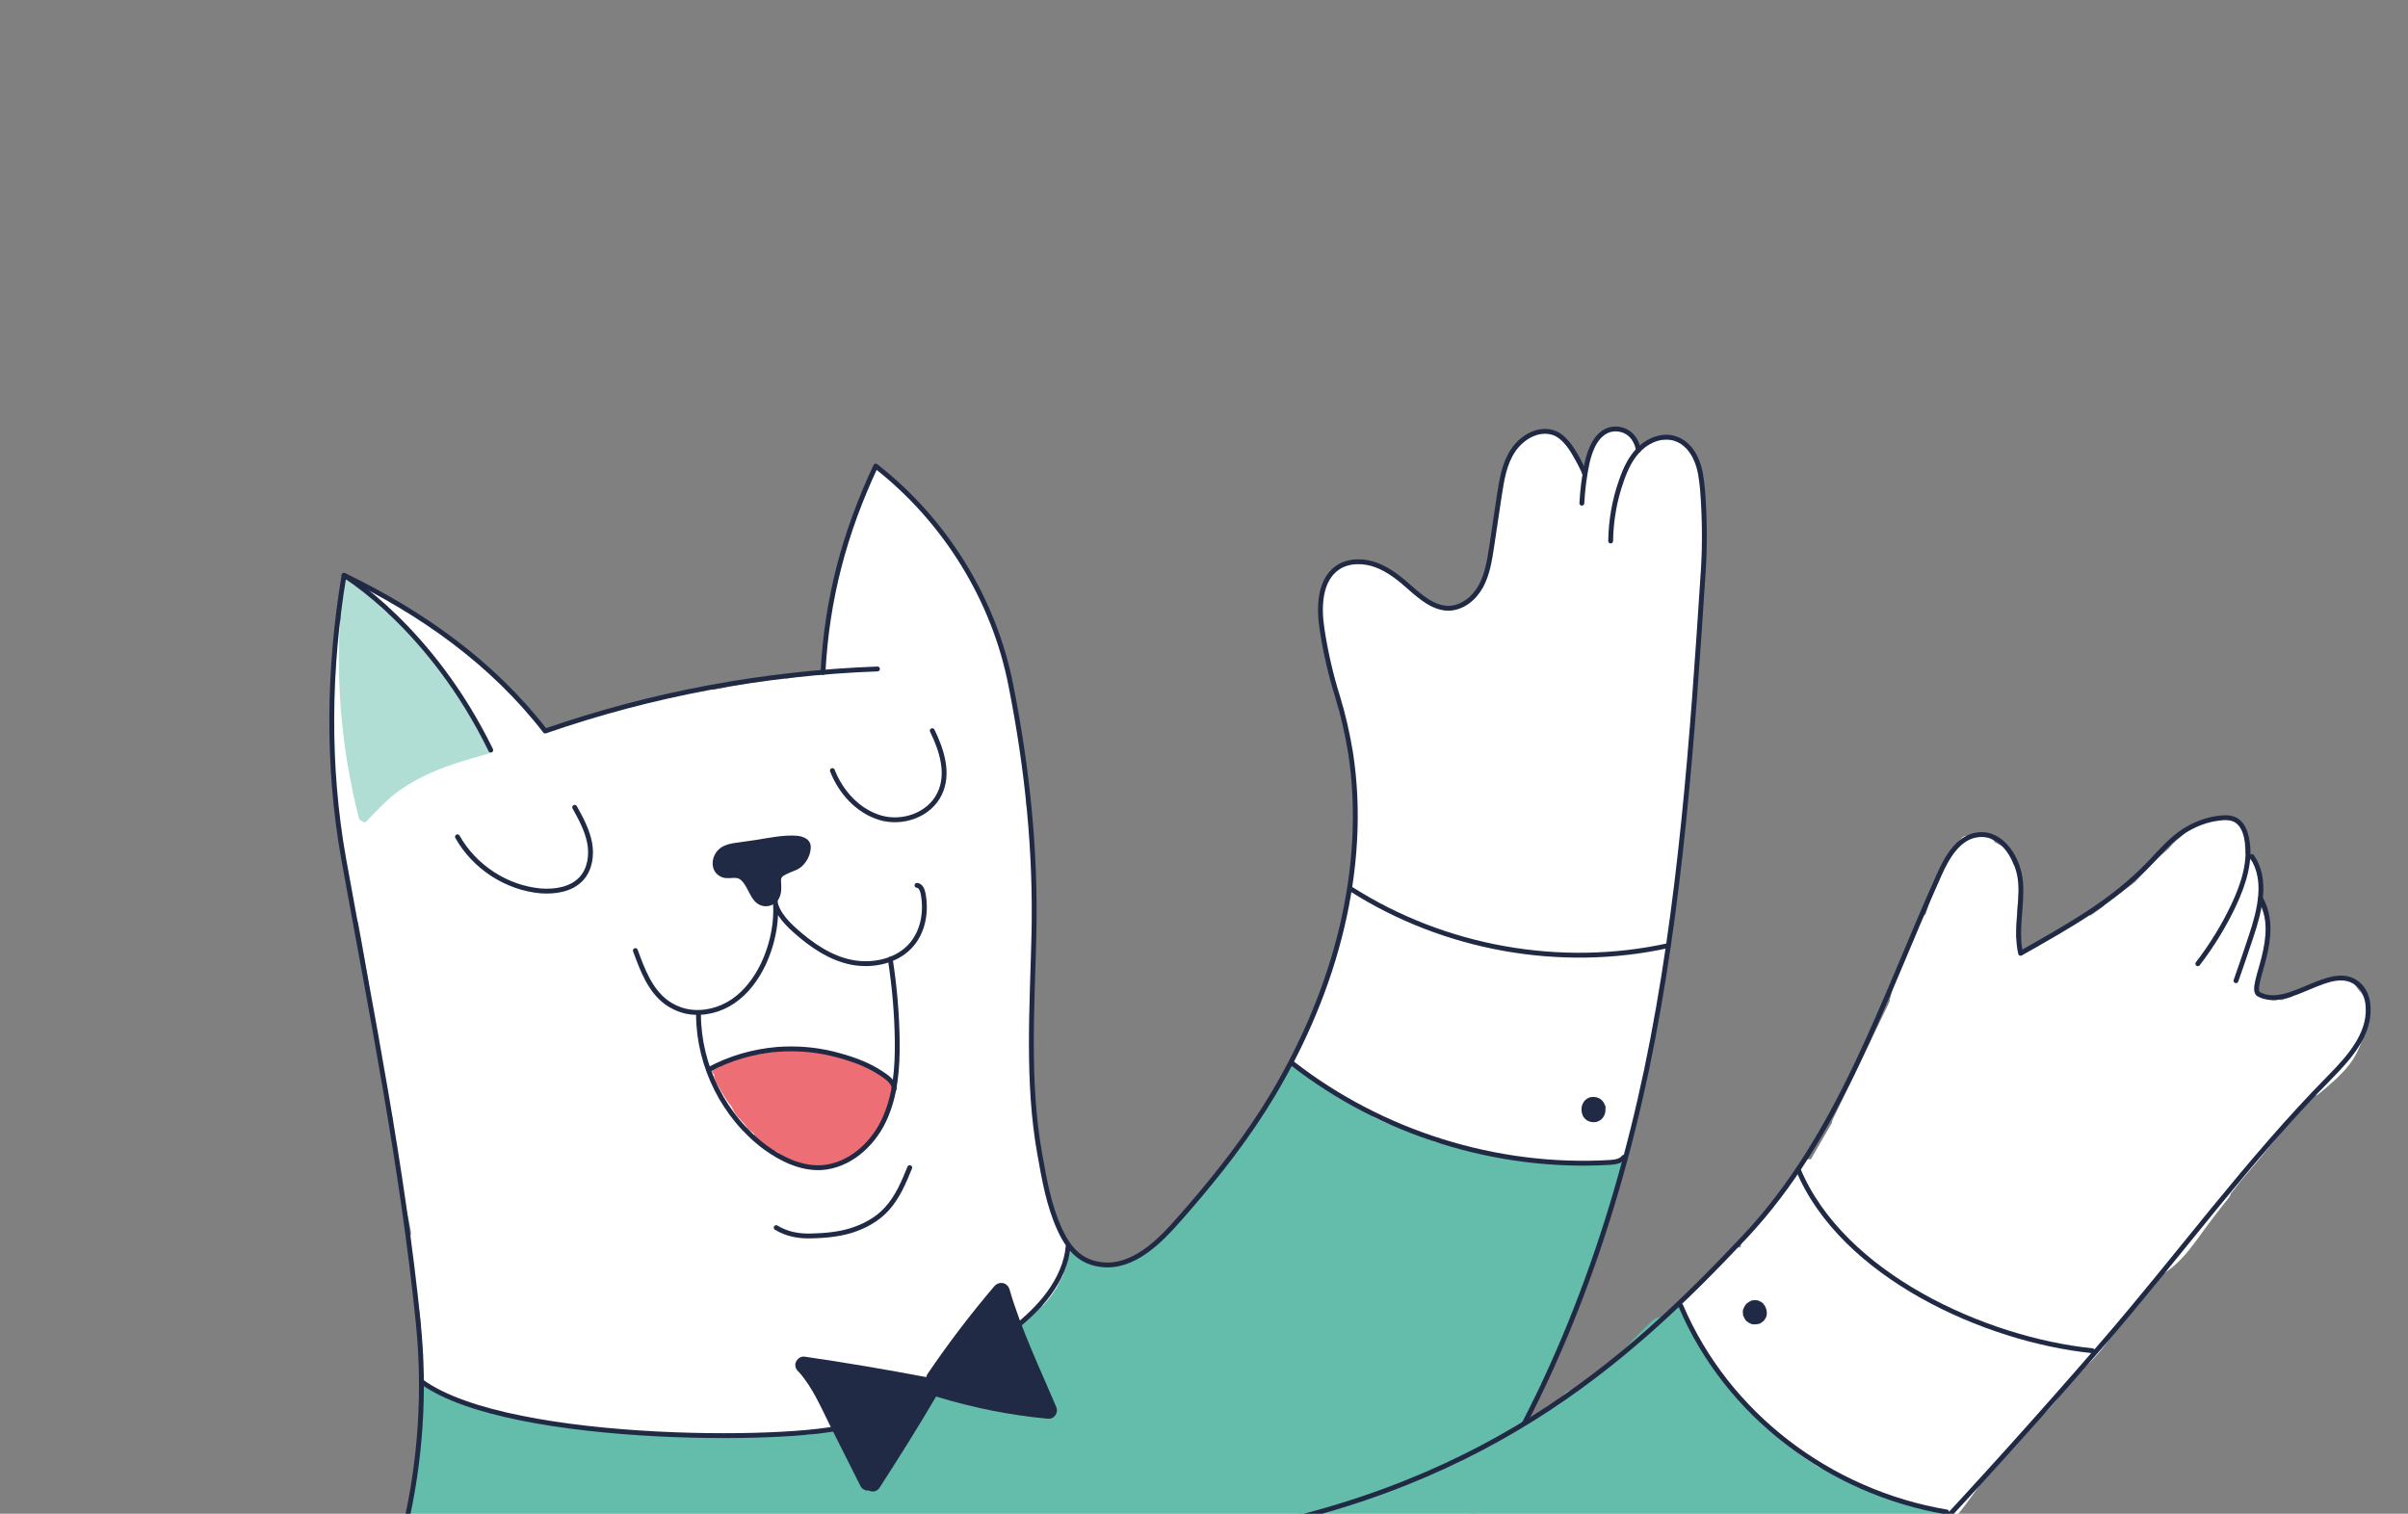 <?xml version="1.0" encoding="utf-8"?>
<!-- Generator: Adobe Illustrator 27.9.0, SVG Export Plug-In . SVG Version: 6.00 Build 0)  -->
<svg version="1.1" id="Livello_2_00000062153674045933220980000003974907845202823574_"
	 xmlns="http://www.w3.org/2000/svg" xmlns:xlink="http://www.w3.org/1999/xlink" x="0px" y="0px" viewBox="0 0 694.3 436.5"
	 style="enable-background:new 0 0 694.3 436.5;" xml:space="preserve">
<rect x="0" y="0" width="694.3" height="436.5" fill="#808080" stroke="none"/>
<style type="text/css">
	.st0{clip-path:url(#SVGID_00000075867881116683401520000006491471263694524090_);}
	.st1{fill:#FFFFFF;}
	.st2{fill:#9EA7D6;}
	.st3{opacity:0.51;fill:#64BCAA;enable-background:new    ;}
	.st4{fill:#64BCAA;}
	.st5{fill:#ED6F75;}
	.st6{fill:none;stroke:#202A44;stroke-width:1.4;stroke-linecap:round;stroke-linejoin:round;}
	.st7{fill:#202A44;}
	.st8{fill:#C6E4DE;}
	.st9{fill:#99CCC3;}
</style>
<g id="Livello_1-2">
	<g>
		<defs>
			<rect id="SVGID_1_" width="694.3" height="436.5"/>
		</defs>
		<clipPath id="SVGID_00000112599048978237408830000013115219198925881504_">
			<use xlink:href="#SVGID_1_"  style="overflow:visible;"/>
		</clipPath>
		<g style="clip-path:url(#SVGID_00000112599048978237408830000013115219198925881504_);">
			<path class="st1" d="M490.2,169.9c0.1,0.2,0.2,0.4,0.2,0.6c-0.7,15.3-1.9,30.6-3.6,45.8c0,0.1,0,0.1,0,0.2
				c-0.3,8.9-1.1,17.8-2.4,26.6c0,0.2-0.1,0.4-0.2,0.5c-0.9,10.9-2.2,21.7-3.9,32.5c0,0.3-0.2,0.5-0.4,0.6
				c-1.2,9.9-2.7,19.7-4.7,29.4c-0.1,0.3-0.2,0.5-0.5,0.6c-0.4,1.8-0.9,3.6-1.3,5.4c-0.1,0.5-0.2,1-0.2,1.4
				c-0.3,2.2-0.5,4.3-0.8,6.5c-0.1,0.5-0.4,0.8-0.8,0.9c-0.9,4.9-2.1,9.7-3.5,14.4c-0.2,0.7-0.4,1.4-0.7,2.1
				c-0.7,3.2-1.5,6.4-2.5,9.5c0,0,0,0.1-0.1,0.1c0,1.4-0.6,2.7-1.1,4c-0.6,1.5-1.2,3-1.7,4.6s-1.1,3.1-1.6,4.6
				c-0.2,0.6-0.4,1.2-0.6,1.8c-1.3,4.8-2.8,9.5-4.5,14.1c-0.1,0.3-0.4,0.5-0.7,0.6c-0.6,1.8-1.3,3.6-2.1,5.4
				c-0.1,0.2-0.2,0.4-0.2,0.7c-0.1,0.2-0.1,0.3-0.3,0.4c-0.7,1.6-1.5,3.1-2.3,4.6c-0.2,2.1-1.3,4-2.4,5.9c-0.7,1.7-1.4,3.4-2.3,5
				c-0.1,0.3-0.4,0.4-0.6,0.5c-0.5,1.1-1,2.3-1.5,3.4c0,0.1-0.1,0.2-0.2,0.3c-0.7,1.7-1.4,3.4-2.2,5c-0.3,0.5-0.5,1.3-1,1.7
				c-0.3,0.7-0.6,1.4-0.9,2.1c0,0.2,0,0.3-0.1,0.5c-0.8,1.4-1.7,2.8-2.6,4.2c0.1,0.3,0.2,0.6,0,0.9c-1.4,2.4-2.9,4.7-4.5,6.9
				c0.1,0.3,0.1,0.6,0,0.9c-1,1.6-2.1,3.1-3.1,4.7c-0.2,0.2-0.3,0.5-0.5,0.7c-0.6,1.5-1.5,2.9-2.5,4.1c-0.1,0.1-0.3,0.2-0.4,0.2
				c-0.6,1-1.3,1.9-2,2.8c-0.4,0.5-0.8,1.1-1.2,1.6c-0.3,0.4-0.6,0.8-1,1.2c-0.2,0.2-0.4,0.5-0.8,0.6c-0.3,0.1-0.6,0-1,0
				c-1.1,0-2.2,0-3.2,0c-1,0-1.2-1.1-0.7-1.6c-2.3-0.2-4.7-0.2-7-0.2c-0.3,0-0.5-0.1-0.6-0.2c-4,0.3-8,0.6-12,0.8
				c-22.7,1.4-45.4,2.3-68.1,2.6c-0.3,0-0.6-0.1-0.7-0.3c-8.1-1.7-16.4-2.2-24.7-2.1c-7.4,0-14.8,0.5-22.2,0.8
				c-7.6,0.3-15.2,0.3-22.8,0c-15.3-0.4-30.5-1.6-45.7-2.8c-0.4,0-0.7-0.2-0.8-0.5c-5.9-0.1-11.8,0-17.7,0.1
				c-6.3,0.1-12.6,0.3-18.9,0.6c-6.1,0.3-12.1,0.9-18.2,1.2c-6.2,0.3-12.3,0-18.5-0.3c-6.2-0.3-12.4,0-18.6,0.5
				c-0.5,0-0.8-0.2-0.9-0.5c-0.2,0-0.3,0-0.5-0.1c-0.5-0.2-0.7-0.9-0.4-1.4c0.2-0.3,0.4-0.7,0.6-1c0.2-0.5,0.4-1.1,0.4-1.6
				c0-0.1,0.1-0.2,0.1-0.3c0.1-0.1,0.1-0.1,0.2-0.2c0.1-0.1,0.3-0.2,0.4-0.2c0.2-0.9,0.4-1.8,0.7-2.7c0,0,0-0.1,0.1-0.2
				c0.5-6.2,1-12.3,1.6-18.5c0.1-0.5,0.4-0.8,0.8-0.9c0.1-1.2,0.2-2.3,0.3-3.5c0-0.1,0.1-0.3,0.1-0.4c0-1.8,0.1-3.6,0.1-5.4
				c-0.2-0.2-0.3-0.4-0.3-0.7v-10.6c0-0.2,0.1-0.4,0.2-0.5c-0.3-2.6-0.7-5.2-1.1-7.8c-0.1-0.4,0.1-0.8,0.4-1.1
				c-0.2-4.1-1.2-8.1-1.6-12.2c-0.3-1.6-0.4-3.1-0.6-4.7c-0.3-2.8-0.6-5.6-0.9-8.3c0-0.4,0.1-0.6,0.3-0.8c0-1-0.2-1.9-0.4-2.9
				c-0.2-1.2-0.5-2.4-0.8-3.6l-0.3-1.5c-0.2-0.9-0.4-1.8-0.6-2.7c-0.2-1.1-0.4-2.2-0.7-3.3c-0.1-0.3,0-0.5,0.1-0.7c0,0,0,0,0,0
				c-0.5-3.3-0.9-6.6-1.4-9.9c0-0.2,0-0.4,0.1-0.6c-0.6-2.2-1.1-4.4-1.7-6.5c-0.2-0.6,0.2-1,0.6-1.1c-3-11-5.1-22.2-6.2-33.5
				c-1.2-8-2.5-16-4-23.9c-0.4-0.1-0.7-0.3-0.8-0.7c-1.4-3.7-1.8-7.7-2.2-11.6c0-0.1,0-0.2,0-0.3c-0.7-5.1-1.5-10.2-2.4-15.2
				c-0.5-2.6-1.1-5.3-1.3-8c-0.2-2.6-0.1-5.2,0.1-7.8c-0.1-0.2-0.2-0.4-0.2-0.6c-0.4-3.8-0.5-7.6-0.3-11.4c0-0.1-0.1-0.1-0.1-0.2
				c-0.2-6.1,0.1-12.2,0.8-18.3c0.1-4.1,0.4-8.2,1.1-12.3c0-0.2,0.2-0.4,0.3-0.5l0.1-2.2c0-0.1,0-0.3,0-0.4c0-0.2,0.1-0.5,0.1-0.7
				c0.1-1.4,0.2-2.9,0.3-4.3c0,0,0,0,0-0.1c0-1.2,0-2.4,0-3.6c0-0.6,0.5-1,1-1c0.3,0,0.6,0.1,0.7,0.3c0.3-0.3,0.7-0.5,1.2-0.2
				c5.9,2.9,11.6,6.3,17,10.1c0.2-0.1,0.5,0,0.7,0.1c2.6,1.7,5.2,3.4,7.9,5.1c2.4,1.6,4.9,3.1,6.9,5.2c0.3,0.3,0.3,0.6,0.2,1
				c0.1,0.1,0.1,0.1,0.1,0.1c0.1,0,0.1,0,0.2,0.1c2.2,1.7,4.4,3.5,6.3,5.5c0.4,0.3,0.8,0.6,1.2,0.9c0.3-0.2,0.8-0.2,1.1,0.2
				c2,2.1,3.9,4.2,5.8,6.4c0.2,0,0.4,0.1,0.6,0.3c2.9,2.6,5.4,5.6,7.4,9c0,0.1,0,0.1,0.1,0.2c0.1,0.1,0.1,0.2,0.2,0.3
				c0.1-0.1,0.1-0.1,0.2-0.1c0.3-0.1,0.6-0.2,0.9-0.3c1.3-0.8,2.7-1.4,4.2-1.9c1.6-0.5,3.2-0.7,4.8-1.2c0.1-0.1,0.2-0.2,0.4-0.2
				c0.2-0.1,0.4-0.1,0.6-0.1c0.1-0.1,0.3-0.1,0.4-0.2c0.2-0.1,0.4-0.1,0.6-0.1c1.9-0.5,3.7-1,5.6-1.5c0,0,0,0,0,0
				c0.1,0,0.2,0,0.2-0.1c3-0.8,5.9-1.6,8.9-2.3c0.3-0.1,0.6,0,0.8,0.1c0.1-0.2,0.3-0.4,0.6-0.4c6.2-1.8,12.6-3.3,19-4.4
				c0.5-0.1,0.8,0.1,1.1,0.4c6.8-1.4,13.6-2.6,20.4-3.4c0.3,0,0.6,0.1,0.7,0.2c1.6-0.3,3.1-0.5,4.7-0.8c1.2-0.3,2.4-0.5,3.5-0.8
				c0.6-0.1,1.3-0.3,1.9-0.5c0.3-0.1,0.5-0.1,0.8-0.2c-0.1-4.7,0.4-9.4,1.4-13.9c0-0.2,0.1-0.3,0.2-0.4c0.1-3.3,0.6-6.5,1.3-9.7
				c0.1-0.4,0.3-0.6,0.6-0.7c0.5-2.3,1.1-4.6,1.7-6.9c-0.3-0.2-0.4-0.6-0.3-1c2-5.6,4.1-11.3,6.3-16.9c0.6-2,1.2-4,2-5.9
				c0.2-0.4,0.5-0.6,0.8-0.6c0.1-0.5,0.2-1,0.4-1.4c0-0.8,1-1.4,1.7-0.8c2.8,2.7,5.6,5.4,8.3,8.3c0.3-0.1,0.6-0.1,0.9,0.2
				c1.2,1.1,2.3,2.4,3.3,3.7c4.5,5.1,8.6,10.5,12.4,16.2c0.1,0.1,0.1,0.2,0.1,0.3c2.2,3.5,4.1,7.1,5.7,10.9c0.1,0.3,0,0.6-0.2,0.8
				c2,4.5,3.8,9.1,5.3,13.8c0.1,0.4,0,0.8-0.3,1c0.9,3.2,1.7,6.5,2.5,9.7c0.2,0.1,0.4,0.3,0.4,0.6c1.2,7,2.2,14,3,21
				c0.4,3.5,0.7,7,0.9,10.6c0,0,0,0.1,0,0.1c0.1,0.1,0.1,0.2,0.2,0.4c0.8,3.4,1.1,6.8,0.9,10.2c0,0.2,0,0.3-0.1,0.4
				c0.9,5.1,1.5,10.2,1.5,15.4c-0.1,4.8-0.5,9.5-1,14.2c0,0.1,0.1,0.2,0.1,0.4c0,1-0.1,2-0.1,3.1c0,0.1,0,0.1,0,0.2
				c0,0.7-0.1,1.5-0.1,2.2c-0.1,2.3-0.2,4.6-0.2,6.9c0.1,0.2,0.2,0.4,0.2,0.5c0,0.1,0,0.3,0,0.4c0,0,0,0,0,0c0,0.8,0,1.6-0.1,2.5
				c0.1,0.1,0.1,0.3,0.1,0.5c-0.1,3.9-0.1,7.7-0.2,11.6c0,0.1,0,0.1,0,0.2c0.1,3.6,0.1,7.1,0.2,10.7c0.1,0.1,0.1,0.3,0.1,0.5
				c0,0.8,0,1.7,0,2.5c1,6.6,1.9,13.3,2.5,20c0.3,0.1,0.5,0.3,0.5,0.6c0.4,2.6,0.8,5.1,1.3,7.7c0.3,1.3,0.6,2.6,0.9,3.9
				c0.1,0.6,0.3,1.1,0.5,1.7c0.1,0.3,0.2,0.7,0.3,1c0,0,0,0.1,0,0.1c0.2,0.1,0.4,0.3,0.5,0.5c0.1,0.4,0.3,0.8,0.4,1.2
				c0.2,0.1,0.4,0.3,0.5,0.6c0.5,1.4,0.9,2.8,1.4,4.1c0.5,1.1,1.1,2.2,1.8,3.2c0.2,0.1,0.3,0.2,0.4,0.4c0,0,0.1,0.1,0.1,0.1
				c0,0,0,0,0,0l0,0c0,0,0,0,0,0c0,0,0,0.1,0.1,0.1c0.1,0.2,0.3,0.3,0.4,0.5c0.3,0.3,0.6,0.6,0.9,0.9c0.2,0.1,0.3,0.3,0.5,0.4
				c0,0,0,0,0,0c0,0,0,0,0,0h0c0,0,0,0,0,0c0.1,0,0.1,0.1,0.2,0.1c0.3,0.2,0.7,0.5,1,0.7c0,0,0,0,0.1,0.1c3.4,1.1,6.9,1.5,10.4,1
				c0.4,0,0.7,0.2,0.8,0.5c0.1-0.1,0.2-0.1,0.4-0.2c1.2-0.3,2.4-0.8,3.6-1.2c1.3-0.7,2.6-1.6,3.8-2.4c0.6-0.4,1.1-0.7,1.7-1.1
				c0,0,0,0,0-0.1c-0.1-0.4-0.1-0.8,0.2-1c1-0.8,2-1.6,2.9-2.5c1.4-1.6,2.9-3.2,4.4-4.8c0-0.2,0.1-0.3,0.2-0.5
				c0.9-1,1.8-1.9,2.8-2.9c0.7-0.9,1.3-1.8,1.9-2.7c0.3-0.4,0.7-0.5,1.1-0.4c0.7-0.8,1.4-1.5,2.1-2.3c2.3-2.9,4.6-5.8,6.8-8.8
				c0,0,0,0,0,0c1.1-1.8,2.3-3.4,3.6-5c2-3,4-6.1,6-9.1c0.1-0.1,0.2-0.2,0.3-0.3c0-0.1,0-0.2,0.1-0.3c0-0.1,0-0.3,0.1-0.4l0.4-0.7
				l5-8.6c0-0.2,0-0.4,0.2-0.6c0.5-0.7,0.9-1.4,1.4-2.1c0.1-0.2,0.3-0.5,0.4-0.7c0.2-0.4,0.4-0.9,0.6-1.3c0.1-0.2,0.2-0.3,0.4-0.4
				c1.6-2.9,3.1-5.9,4.2-9c0.1-0.2,0.2-0.4,0.4-0.5c0.8-2.1,1.5-4.3,2.2-6.4c0.1-0.4,0.4-0.5,0.6-0.6c0.8-2.3,1.6-4.5,2.3-6.8
				c-0.5-0.5-0.4-1.6,0.4-1.7c-0.1,0.1,0,0.2,0,0c0,0,0,0,0.1,0c0,0-0.1,0-0.1,0c0,0,0,0,0,0c0-0.2,0.1-0.4,0.2-0.5
				c0.1-0.4,0.3-0.8,0.4-1.2c0.3-0.8,0.5-1.6,0.8-2.4c0-0.1,0.1-0.2,0.1-0.4v0c0-0.1,0.1-0.2,0.1-0.3c0.4-1.4,0.8-2.8,1.1-4.3
				c0-0.2,0.1-0.3,0.3-0.4c0.7-2.8,1.2-5.6,1.6-8.4c0-0.3,0.2-0.5,0.5-0.6c0.5-2.2,0.9-4.5,1.1-6.7c0-0.1,0-0.2,0-0.2
				c0.1-0.6,0.1-1.3,0.2-1.9c0,0,0,0,0,0c0.2-2.4,0.4-4.9,0.4-7.4c0-0.3,0.1-0.6,0.3-0.8c0.2-13.6-1.2-27.2-4.2-40.5
				c-0.1-0.1-0.2-0.2-0.3-0.4c-3-8.1-4.7-16.7-4.8-25.4c0-0.1-0.1-0.2-0.1-0.4c0-1.6,0-3.1,0.2-4.6c0-0.5,0-1.1,0.1-1.6
				c0-0.2,0.1-0.4,0.2-0.6c0-0.1,0-0.1,0-0.2c-0.1-0.4,0-0.8,0.2-1.1c0-0.2,0.1-0.4,0.1-0.6c0.1-0.4,0.3-0.6,0.5-0.6
				c0.1-0.5,0.4-1,0.7-1.5c0.6-0.9,1.4-1.8,2.4-2.3c0.5-0.3,1.1-0.5,1.7-0.7c0.9-0.4,1.9-0.6,3-0.6c0.3,0,0.5,0,0.8,0
				c0.1-0.1,0.2-0.2,0.4-0.3c0.5-0.3,1.1-0.2,1.7-0.2c0.6,0.1,1.3,0.2,1.9,0.3c0.2,0.1,0.4,0.2,0.5,0.4c0.9,0.3,1.7,0.8,2.5,1.3
				c2.8,1,5.4,2.6,7.4,4.9c0,0.1,0.1,0.1,0.1,0.2c0.5,0.5,1,0.9,1.5,1.4c2.6,1.4,5.3,2.8,7.9,4.2c0.2,0.1,0.4,0.3,0.5,0.5
				c0.8,0.1,1.6,0.2,2.4,0.3c0.1-0.1,0.3-0.2,0.5-0.2c1.2-0.2,2.4-0.4,3.6-0.8c0,0,0,0,0-0.1c1.9-1.9,3.6-3.9,5.2-6c0,0,0,0,0,0
				c0,0,0,0,0,0c0.4-0.5,0.7-1,1.1-1.5c0.7-2,1.2-4,1.7-6c-0.1-0.2-0.2-0.4-0.2-0.6c0-3.8,1.6-7.4,1.8-11.2c0-0.2,0-0.3,0.1-0.4
				c0.1-0.9,0.2-1.8,0.2-2.7c0-0.1,0-0.3,0.1-0.4c0.2-5.7,1.9-11.4,4.8-16.3c0-0.1,0.1-0.1,0.1-0.1c0.4-0.9,1.1-1.6,1.9-2.1
				c1.4-1.4,3.3-2,5.1-2.5c0.2-0.1,0.4,0,0.6,0c1.2-0.3,2.4-0.3,3.6,0c0.5,0.1,0.8,0.7,0.7,1.1c0.3,0.1,0.5,0.2,0.8,0.3
				c0.1,0,0.2,0.1,0.2,0.1c0.3,0,0.6,0.1,0.8,0.5c0.2,0.3,0.4,0.7,0.6,1c0,0,0.1,0.1,0.1,0.1c0,0,0.1,0.1,0.1,0.1c0,0,0,0.1,0.1,0.1
				c0.9,0.9,1.6,1.9,2,3.1c0,0.1,0,0.2,0,0.2c0.8,1.4,1.7,2.8,2.5,4.2c0.2,0.3,0.2,0.6,0.1,0.9c0,0.1,0,0.1,0,0.1
				c0.1,0.2,0.2,0.4,0.3,0.6c1.4-1,1.5-3.4,1.9-4.9c0.4-1.6,1.1-3.1,2-4.5c0.5-0.8,1.1-1.5,1.9-2c0.5-0.5,1.1-0.9,1.8-1.2
				c0.1-0.3,0.3-0.5,0.6-0.6c0.1,0,0.2,0,0.3,0h0h0.1c1.9-0.2,3.6,0.4,5,1.7c0.1,0.1,0.2,0.3,0.3,0.5c0,0,0.1,0,0.1,0.1
				c1,0.9,1.7,2.1,2,3.4c0,0,0,0.1,0,0.1c0.6-0.5,1.1-1.1,1.8-1.6c1.4-1,3.2-1.5,4.9-1.5c0.2,0,0.4,0.1,0.5,0.2
				c1.2-0.2,2.4-0.1,3.6,0.2c0.3,0.1,0.5,0.2,0.6,0.4c0.2,0.1,0.5,0.2,0.7,0.4c0,0,0-0.1,0.1-0.1c0.4-0.4,1.1-0.4,1.4,0
				c2.3,2.8,3.8,6.2,4.4,9.8c0,0,0,0.1,0,0.1C492.4,148.3,491.6,159.2,490.2,169.9L490.2,169.9z"/>
			<path class="st2" d="M383.7,279.2C383.7,279.2,383.7,279.2,383.7,279.2L383.7,279.2C383.7,279.2,383.7,279.2,383.7,279.2z"/>
			<path class="st3" d="M140.9,217.3c-6.4,1.8-12.9,3.6-18.9,6.6c-3,1.5-5.9,3.2-8.5,5.3c-2.8,2.3-5.3,5-7.8,7.6
				c-0.5,0.5-1.1,0.3-1.4-0.1c-0.3-0.1-0.7-0.3-0.8-0.7c-1.3-5-2.3-10.1-3.2-15.1c-3-17.7-3.4-35.8-1.2-53.6c0.2-1.3,2.2-1.3,2,0
				c0,0.1,0,0.1,0,0.2c0.4,0.4,0.8,0.9,1.2,1.3c0.3-0.1,0.6,0,0.8,0.3c0.3,0.4,0.7,0.8,1.1,1.1c0.3-0.1,0.6,0,0.9,0.2
				c1,0.9,1.9,1.9,2.9,2.9c1.2,1.1,2.4,2.3,3.6,3.5c0.3-0.1,0.6,0,0.8,0.3c0.2,0.3,0.5,0.6,0.7,0.8c0.3-0.2,0.7-0.2,1.1,0.2
				c3.7,4.4,7.3,8.8,11,13.1c0.2,0.2,0.2,0.4,0.2,0.6c0.3,0,0.6,0.1,0.9,0.4c0.8,1,1.5,2,2.2,3.1c0.6,0.9,1.2,1.7,1.9,2.6
				c0.1,0.2,0.2,0.4,0.1,0.6c0.3,0.5,0.6,1,0.9,1.5c1.2,1.6,2.2,3.3,3.2,5c0.2,0,0.5,0.2,0.6,0.5c0.5,1,1,2,1.5,3
				c0.2,0.1,0.3,0.2,0.4,0.4l0.6,1.3c0.1,0.1,0.2,0.1,0.3,0.3c1,1.4,1.7,3,2.3,4.6c0,0.1,0,0.1,0,0.2
				C141.6,215.1,142.1,217,140.9,217.3L140.9,217.3z"/>
			<path class="st4" d="M468,335.3c-0.2,0.7-0.4,1.4-0.7,2.1c-0.7,3.2-1.5,6.4-2.5,9.5c0,0,0,0.1-0.1,0.1c0,1.4-0.6,2.7-1.1,4
				c-0.6,1.5-1.2,3-1.7,4.6s-1.1,3.1-1.6,4.6c-0.2,0.6-0.4,1.2-0.6,1.8c-1.3,4.8-2.8,9.5-4.5,14.1c-0.1,0.3-0.4,0.5-0.7,0.6
				c-0.6,1.8-1.3,3.6-2.1,5.4c-0.1,0.2-0.2,0.4-0.2,0.7c-0.1,0.2-0.1,0.3-0.3,0.4c-0.7,1.6-1.5,3.1-2.3,4.6c-0.2,2.1-1.3,4-2.4,5.9
				c-0.7,1.7-1.4,3.4-2.3,5c-0.1,0.3-0.4,0.4-0.6,0.5c-0.5,1.1-1,2.3-1.5,3.4c0,0.1-0.1,0.2-0.2,0.3c-0.7,1.7-1.4,3.4-2.2,5
				c-0.3,0.5-0.5,1.3-1,1.7c-0.3,0.7-0.6,1.4-0.9,2.1c0,0.2,0,0.3-0.1,0.5c-0.8,1.4-1.7,2.8-2.6,4.2c0.1,0.3,0.2,0.6,0,0.9
				c-1.4,2.4-2.9,4.7-4.5,6.9c0.1,0.3,0.1,0.6,0,0.9c-1,1.6-2.1,3.1-3.1,4.7c-0.2,0.2-0.3,0.5-0.5,0.7c-0.6,1.5-1.5,2.9-2.5,4.1
				c-0.1,0.1-0.3,0.2-0.4,0.2c-0.6,1-1.3,1.9-2,2.8c-0.4,0.5-0.8,1.1-1.2,1.6c-0.3,0.4-0.6,0.8-1,1.2c-0.2,0.2-0.4,0.5-0.8,0.6
				c-0.3,0.1-0.6,0-1,0c-1.1,0-2.2,0-3.2,0c-1,0-1.2-1.1-0.7-1.6c-2.3-0.2-4.7-0.2-7-0.2c-0.3,0-0.5-0.1-0.6-0.2
				c-4,0.3-8,0.6-12,0.8c-22.7,1.4-45.4,2.3-68.1,2.6c-0.3,0-0.6-0.1-0.7-0.3c-8.1-1.7-16.4-2.2-24.7-2.1c-7.4,0-14.8,0.5-22.2,0.8
				c-7.6,0.3-15.2,0.3-22.8,0c-15.3-0.4-30.5-1.6-45.7-2.8c-0.4,0-0.7-0.2-0.8-0.5c-5.9-0.1-11.8,0-17.7,0.1
				c-6.3,0.1-12.6,0.3-18.9,0.6c-6.1,0.3-12.1,0.9-18.2,1.2c-6.2,0.3-12.3,0-18.5-0.3c-6.2-0.3-12.4,0-18.6,0.5
				c-0.5,0-0.8-0.2-0.9-0.5c-0.2,0-0.3,0-0.5-0.1c-0.5-0.2-0.7-0.9-0.4-1.4c0.2-0.3,0.4-0.7,0.6-1c0.2-0.5,0.4-1.1,0.4-1.6
				c0-0.1,0.1-0.2,0.1-0.3c0.1-0.1,0.1-0.1,0.2-0.2c0.1-0.1,0.3-0.2,0.4-0.2c0.2-0.9,0.4-1.8,0.7-2.7c0,0,0-0.1,0.1-0.2
				c0.5-6.2,1-12.3,1.6-18.5c0.1-0.5,0.4-0.8,0.8-0.9c0.1-1.2,0.2-2.3,0.3-3.5c0-0.1,0.1-0.3,0.1-0.4c0-1.8,0.1-3.6,0.1-5.4
				c-0.2-0.2-0.3-0.4-0.3-0.7V399c0.2,0.1,0.5,0.2,0.7,0.3c0.4,0,0.7,0.1,1,0.3c0.1,0,0.1,0.1,0.2,0.2c0,0,0.1,0,0.1,0
				c0.2,0.1,0.4,0.2,0.6,0.5c0.1,0.1,0.1,0.2,0.1,0.3c1.3,0.6,2.7,1,4.1,1.4c0.4,0.1,0.6,0.4,0.7,0.7c2.5,0.9,5.1,1.9,7.6,2.7
				c0.4,0.1,0.6,0.4,0.6,0.7c4.5,1.4,9.1,2.4,13.7,3.1c0.2-0.2,0.5-0.3,0.8-0.2c8.7,1.5,17.5,2.6,26.3,3.5c0.4,0,0.6,0.2,0.8,0.5
				c11.8,0.4,23.6,0.9,35.4,1.3c6.2-0.5,12.4-0.7,18.7-0.6c2.4-0.5,4.9-0.9,7.3-1.4c0.9-0.2,1.5,0.8,1.1,1.4
				c0.1,0.1,0.1,0.2,0.2,0.3c11-4.4,21.5-9.9,31.4-16.4c3.7-2.9,7.5-5.5,11.4-8c0.2-0.1,0.5-0.2,0.7-0.1c-0.1-0.4-0.1-0.9,0.4-1.2
				c5.1-3.3,9.6-7.3,13.7-11.8c0.4-0.5,1-0.3,1.4,0c0.9-1,1.7-1.9,2.5-3c0.5-0.8,1-1.5,1.5-2.2c0.5-1,1-2,1.5-3
				c0-0.1,0.1-0.2,0.2-0.3c0.3-0.9,0.6-1.8,1-2.7c0.4-1.6,0.9-3.2,1.3-4.9c0,0,0,0,0,0l0,0c0,0,0,0,0,0c0,0,0,0.1,0.1,0.1
				c0.1,0.2,0.3,0.3,0.4,0.5c0.3,0.3,0.6,0.6,0.9,0.9c0.2,0.1,0.3,0.3,0.5,0.4c0,0,0,0,0,0c0,0,0,0,0,0h0c0,0,0,0,0,0
				c0.1,0,0.1,0.1,0.2,0.1c0.3,0.2,0.7,0.5,1,0.7c0,0,0,0,0.1,0.1c3.4,1.1,6.9,1.5,10.4,1c0.4,0,0.7,0.2,0.8,0.5
				c0.1-0.1,0.2-0.1,0.4-0.2c1.2-0.3,2.4-0.8,3.6-1.2c1.3-0.7,2.6-1.6,3.8-2.4c0.6-0.4,1.1-0.7,1.7-1.1c0,0,0,0,0-0.1
				c-0.1-0.4-0.1-0.8,0.2-1c1-0.8,2-1.6,2.9-2.5c1.4-1.6,2.9-3.2,4.4-4.8c0-0.2,0.1-0.3,0.2-0.5c0.9-1,1.8-1.9,2.8-2.9
				c0.7-0.9,1.3-1.8,1.9-2.7c0.3-0.4,0.7-0.5,1.1-0.4c0.7-0.8,1.4-1.5,2.1-2.3c2.3-2.9,4.6-5.8,6.8-8.8c0,0,0,0,0,0
				c1.1-1.8,2.3-3.4,3.6-5c2-3,4-6.1,6-9.1c0.1-0.1,0.2-0.2,0.3-0.3c0-0.1,0-0.2,0.1-0.3c0-0.1,0-0.3,0.1-0.4l0.4-0.7l5-8.6
				c0-0.2,0-0.4,0.2-0.6c0.5-0.7,0.9-1.4,1.4-2.1c0,0,0.1,0,0.1,0.1l2.5,1.9c1.3,1,2.7,1.9,3.9,3c0,0,0.1,0,0.1,0
				c0.5-0.1,1,0.1,1.2,0.6c0.1,0,0.1,0,0.2,0.1c0.5,0.3,1.1,0.7,1.6,1c0.2,0,0.3,0,0.5,0.2c0.7,0.5,1.5,1,2.2,1.5
				c3.7,2.3,7.5,4.5,11.2,6.6c0.2,0.1,0.3,0.3,0.4,0.4c1.6,0.8,3.2,1.5,4.8,2.1c0.3-0.2,0.6-0.2,1,0c0.7,0.4,1.5,0.7,2.2,1.1
				c0.3,0.1,0.7,0.2,1,0.3c0.3,0.1,0.5,0.2,0.6,0.4c2.7,1.1,5.3,2.2,8,3.2c4,1,8.1,2.1,12.2,3.2c3.6,0.7,7.2,1.4,10.9,2.1
				c0.1,0,0.3-0.1,0.4,0c3.2,0.4,6.4,0.7,9.6,1c0.6,0,1.2,0,1.8,0c0.2,0,0.4,0.1,0.5,0.1c1.2,0.1,2.4,0.2,3.6,0.2
				c0.1-0.3,0.4-0.5,0.9-0.5c4.7,0.2,9.3,0.1,14-0.1C467.7,335,467.9,335.1,468,335.3L468,335.3z"/>
			<path class="st5" d="M257.6,313.6c0-0.1,0-0.1-0.1-0.2c0-0.1,0-0.2,0-0.3c0-0.4-0.3-0.8-0.7-0.9c-0.4-0.5-0.8-1-1.3-1.4
				c-0.1-0.1-0.2-0.2-0.3-0.3c-2.3-1.6-4.9-2.8-7.5-3.6c-1.2-0.6-2.5-1.1-3.8-1.5c-0.1-0.3-0.3-0.5-0.6-0.6
				c-2.8-0.9-5.7-1.5-8.6-1.8c-0.3,0-0.5,0.1-0.7,0.3c-0.5,0-1.1,0-1.6-0.1c-1.2-0.4-2.5-0.4-3.8-0.4c-1.5,0.1-3,0.1-4.5,0.2
				c-0.3,0-0.5,0.1-0.7,0.3c-1.4,0.1-2.8,0.3-4.1,0.6c-2.1,0.2-4.2,0.6-6.2,1.3c-1.4,0.4-2.8,1-4.1,1.6c-0.7,0.3-1.4,0.7-2.1,1.1
				c-0.1,0.1-0.2,0.1-0.3,0.2c-0.1,0-0.2-0.1-0.2-0.1h0c0,0-0.1,0-0.1,0c0,0-0.1,0-0.1,0h0c0,0-0.1,0-0.1,0s-0.1,0-0.1,0h0
				c0,0-0.1,0-0.1,0c0,0-0.1,0-0.1,0c0,0,0,0,0,0h0c0,0-0.2,0.1-0.2,0.2c0,0,0,0,0,0c0,0-0.1,0.2-0.2,0.2l0,0c0,0,0,0,0,0
				s-0.1,0.2-0.1,0.2s0,0,0,0c0,0,0,0.2,0,0.3l0,0v0c0,0.1,0,0.2,0,0.3c0,0,0,0,0,0c0,0,0.1,0.1,0.1,0.1s0,0.1,0.1,0.1h0
				c0,0,0.1,0.2,0.2,0.2l0,0c0,0,0,0,0,0c0,0,0.2,0.1,0.2,0.2h0c0,0,0,0,0,0c0,0,0,0,0,0c-0.1,1,0.4,1.9,0.8,2.7
				c0.5,0.8,0.9,1.7,1.4,2.5c0.9,1.5,1.8,2.9,2.9,4.2c0,0.1,0,0.2,0.1,0.3c0.4,0.9,1,1.8,1.6,2.5c0.6,0.7,1.3,1.4,1.9,2.1
				c0.3,0.4,0.6,0.8,0.9,1.2c0.3,0.4,0.7,0.7,1.1,1c0.3,0.2,0.6,0.5,0.9,0.7c-0.1,0.4-0.1,0.8,0.2,1c1.7,1.4,3.5,2.7,5.3,3.9
				c0.2,0.1,0.5,0.2,0.8,0.1c0.1,0.1,0.3,0.2,0.4,0.3c0.1,0,0.2,0.1,0.3,0.1c-0.1,0.5,0.2,0.9,0.7,1.1c1.5,0.6,3,1.1,4.5,1.5
				c0.1,0.3,0.3,0.6,0.7,0.7c2.4,0.9,5.1,1.1,7.6,0.7c0.1,0,0.1,0,0.2,0c1.9-0.2,3.7-0.5,5.5-1c0.3-0.1,0.6-0.4,0.7-0.7
				c1.2-0.5,2.3-1.2,3.3-2c0.2-0.1,0.2-0.4,0.3-0.6c1.5-1.2,2.8-2.6,4-4.1c1.7-1.6,3-3.8,3.6-6v0c0,0,0.1-0.1,0.1-0.1
				c0.6-1.1,1-2.2,1.3-3.4c0.3-0.8,0.5-1.6,0.7-2.4c0.1-0.2,0-0.4,0-0.6c0.1-0.3,0.1-0.5,0.2-0.8
				C257.6,314.2,257.7,313.9,257.6,313.6L257.6,313.6z M252.3,322.9C252.3,322.9,252.3,322.9,252.3,322.9L252.3,322.9
				C252.3,322.9,252.3,322.9,252.3,322.9L252.3,322.9z"/>
			<path class="st6" d="M237.3,193.9c1.1-21.2,6.2-40.3,15.2-59.5c20,15.6,34.2,38.5,39,63.4c4.7,23.8,7.2,47.6,6.6,72.2
				c-0.5,20.8-2,42.2,1.7,62.8c1.3,7.3,2.6,14.8,5.7,21.6c1.4,3.1,3.3,6.2,6.1,8.1c2.6,1.8,6,2.5,9.2,2.2c9-1,16-9.5,21.6-15.9
				c9.1-10.5,17.6-21.4,24.7-33.3c8.9-15,15.8-31.2,19.8-48.1c3.9-16.4,5.1-33.6,2.5-50.4c-0.9-5.4-2.1-10.8-3.7-16
				c-2-6.4-3.5-12.9-4.5-19.5c-1-6.4-0.8-14.3,4.6-17.9c3.2-2.1,7.6-2,11.2-0.6c3.6,1.4,6.7,3.9,9.6,6.5c3.2,2.8,6.8,5.9,11.1,5.9
				c4-0.1,7.4-2.9,9.3-6.4s2.5-7.5,3.1-11.4c0.7-4.9,1.5-9.8,2.2-14.7c0.7-4.5,1.4-9.1,3.9-12.9s7.1-6.6,11.5-5.3
				c4.3,1.2,7.4,7.9,9.3,11.9"/>
			<path class="st6" d="M253,192.9c-32.6,1.2-65,7.2-95.8,17.9c-15.2-19.7-35.6-34.1-58-44.9c-4.5,26.9-4.9,55-0.1,81.8
				c8,44.3,17,89,21.5,133.8c2,19.7,0.7,39.6-3.8,58.9"/>
			<path class="st7" d="M232.2,241.7c-0.7-0.4-1.5-0.6-2.4-0.7c-3.9-0.3-8,0.6-11.8,1.2c-1.9,0.3-3.7,0.5-5.6,0.8
				c-1.6,0.2-3.1,0.5-4.5,1.4c-3.1,2.1-3.5,7.2,0.4,8.6c1.4,0.5,2.9,0,4.1,0.2c0.9,0.1,1.6,0.8,2.2,1.7c1.7,2.4,2.3,5.9,5.7,6.4
				c1.8,0.2,3.5-0.7,4.3-2.2c0.8-1.6,0.7-3.1,0.6-4.8c-0.1-1.3,0.3-1.6,1.5-2.2c1.3-0.7,2.7-1,3.9-1.8c1.6-1.1,2.9-3.3,3.1-5.2
				C234,243.3,233.3,242.3,232.2,241.7L232.2,241.7z"/>
			<path class="st6" d="M165.7,232.8c1.8,3.2,3.6,6.6,4.3,10.2c0.7,3.6,0.1,7.7-2.4,10.4c-2.9,3.1-7.5,3.8-11.7,3.5
				c-9.9-0.9-19.1-6.9-24-15.6"/>
			<path class="st6" d="M268.8,210.7c2.8,5.7,4.9,12.5,2.1,18.2c-2.9,6.1-10.7,8.8-17.1,6.9s-11.4-7.4-13.8-13.6"/>
			<path class="st6" d="M264.4,255.3c1.1,0.1,1.6,1.4,1.8,2.6c0.9,5,0,10.4-3.2,14.3c-4,4.9-11.2,6.5-17.4,5.3s-11.7-5-16.5-9.3
				c-3-2.7-6-6.1-5.8-10.2c1.1,6.6-0.4,14.1-3.3,20.2c-2,4.1-4.8,7.9-8.6,10.5s-8.6,3.8-13.1,3c-2.2-0.4-4.4-1.4-6.2-2.7
				c-4.7-3.5-6.9-9.4-8.9-14.9"/>
			<path class="st6" d="M256.7,276.6c1.2,7.8,1.9,15.6,2,23.5c0.1,7.9-0.5,16-3.9,23.1c-3.4,7.1-10.1,13-18,13.5
				c-5.8,0.3-11.4-2.4-16.1-5.8c-11.9-8.8-19.2-23.4-19.3-38.2"/>
			<path class="st6" d="M262.3,336.7c-1.7,4.2-3.5,8.5-6.6,11.9c-2.8,3.1-6.6,5.1-10.5,6.3c-3.7,1.1-7.5,1.4-11.3,1.5
				c-3.6,0.1-7-0.5-10.1-2.4"/>
			<path class="st6" d="M257.8,314c0.1-1.9-2.2-3.5-3.6-4.4c-4.1-2.8-9.2-4.5-14-5.7c-5.3-1.3-10.7-1.7-16.1-1.3
				c-6.9,0.6-13.6,2.5-19.7,5.8"/>
			<path class="st6" d="M464.4,156c0.1-5.9,1.1-11.8,3.1-17.4c1.2-3.5,2.8-6.9,5.5-9.4c2.7-2.5,6.6-3.9,10.1-2.7
				c2.8,0.9,4.9,3.4,6,6.1c1.2,2.7,1.5,5.7,1.8,8.7c0.6,7.8,0.7,15.6,0.2,23.4c-3.1,47.9-6.5,96.6-16.3,143.6
				c-9.9,47-26.6,93.1-53.5,132.9"/>
			<path class="st6" d="M456.1,145.1c0.2-3.9,0.7-7.8,1.5-11.6c0.9-4,2.7-8.5,6.6-9.6c2.2-0.6,4.8,0.1,6.3,1.8
				c1.6,1.7,1.9,4.1,1.9,4.1"/>
			<path class="st6" d="M99.2,165.9c0,0,25,14.9,42.3,50.4"/>
			<path class="st7" d="M302.1,409.1c-10.9-1-21.7-3.2-32.2-6.4c-5.2,8.9-10.7,17.6-16.3,26.3c-0.8,1.2-2.1,1.3-3.1,0.8
				c-0.9,0.1-1.9-0.3-2.4-1.3c-2.9-5.8-5.9-11.7-8.8-17.5c-2.6-5.2-5-10.9-8.9-15.3c-0.1-0.1-0.1-0.2-0.2-0.2
				c-0.6-0.5-0.9-1.2-0.9-2c0.1-1.3,1.3-2.5,2.7-2.3c11.7,1.7,23.4,3.7,35.1,5.9c0-0.3,0.2-0.7,0.4-1c5.9-8.7,12.3-17.1,19.1-25.1
				c1.4-1.7,3.9-1.3,4.5,0.9c3.4,11.6,8.7,22.6,13.4,33.7C305.3,407.2,304.1,409.3,302.1,409.1L302.1,409.1z"/>
			<path class="st6" d="M389.6,256.4c26.8,17.1,60.3,23.1,91.3,16.3"/>
			<path class="st6" d="M372.7,306.7c25.7,20,58.8,30.4,91.4,28.5c1.5-0.1,3.2-0.3,4.1-1.5"/>
			<path class="st7" d="M462.6,318.4c-0.1-0.4-0.4-0.8-0.7-1.1c-0.3-0.3-0.7-0.6-1.1-0.7c-0.4-0.2-0.9-0.3-1.4-0.3
				c-0.3,0-0.6,0.1-0.9,0.1c-0.6,0.2-1.1,0.5-1.5,0.9c-0.2,0.2-0.4,0.5-0.5,0.7c-0.3,0.5-0.5,1.1-0.5,1.8v0.3c0,0.5,0.1,0.9,0.3,1.4
				c0.1,0.4,0.4,0.8,0.7,1.1c0.3,0.3,0.7,0.6,1.1,0.7c0.4,0.2,0.9,0.3,1.4,0.3c0.3,0,0.6-0.1,0.9-0.1c0.6-0.2,1.1-0.5,1.5-0.9
				c0.2-0.2,0.4-0.5,0.5-0.7c0.3-0.5,0.5-1.1,0.5-1.8v-0.3C463,319.2,462.9,318.8,462.6,318.4z"/>
			<path class="st6" d="M292,383.4c3.9-3.1,7.6-6.5,10.5-10.5c2.9-4,5.1-8.7,5.5-13.6"/>
			<path class="st6" d="M246,410.6c-11,5.3-98.8,6.4-124.3-12.1"/>
			<path class="st8" d="M629.5,246.3C629.5,246.3,629.5,246.3,629.5,246.3C629.4,246.4,629.8,246.2,629.5,246.3z"/>
			<path class="st1" d="M680.1,285.5c-0.2-0.3-0.4-0.5-0.6-0.8c-0.5-0.8-1.2-1.6-2.1-2.1c-2-1.2-4.4-1.4-6.5-0.4
				c-0.7,0.3-1.1,0.9-1.1,1.6c-0.1,0-0.3,0.1-0.4,0.1c-2.5,0.9-5.1,1.8-7.6,2.7c-0.4,0.1-0.7,0.4-0.9,0.8c-1.1,0.4-2.1,0.7-3.2,1
				c-0.3-0.1-0.6-0.2-1-0.1c-0.2,0-0.6,0.2-0.8,0.1c0,0-0.1,0-0.1,0c-0.1,0-0.3,0-0.4,0c-0.3,0-0.5,0-0.8-0.1c-0.1,0-0.3,0-0.4-0.1
				c0,0-0.2,0-0.3-0.1c-0.5-0.1-0.9-0.3-1.3-0.5c-0.1,0-0.2-0.1-0.4-0.2c-0.1,0-0.1,0,0,0l0,0c-0.3-0.1-0.5-0.3-0.7-0.5
				c-0.1-0.1-0.2-0.2-0.3-0.2c0,0-0.1-0.1-0.1-0.1c0,0-0.2-0.2-0.2-0.2c-0.1-0.1-0.2-0.2-0.3-0.3c0,0-0.1-0.1-0.1-0.1
				c0-0.1-0.1-0.2-0.1-0.3v-0.1c0-0.1,0-0.2,0-0.2c0-0.6,0.1-1.1,0.2-1.6c0.1-0.3,0.1-0.7,0.2-1c0-0.2,0-0.2,0,0c-0.1,0.3,0,0,0-0.1
				c0.1-0.2,0.1-0.4,0.2-0.5c0.1-0.5,0.1-1.1-0.1-1.6c2.4-6,3.9-12.4,1.2-18.7c-0.2-0.5-0.5-0.8-0.9-0.9c0.3-1.8,0.4-3.6,0.2-5.4
				c-0.1-1.7-0.5-3.4-1-5.1c-0.4-1.4-1.1-2.7-2.4-3.2c-0.1-0.3-0.2-0.6-0.3-0.9c-0.1-0.2-0.2-0.4-0.3-0.6c0-0.6,0-1.2-0.1-1.8
				c0-0.1,0-0.1,0-0.1c0.2-2.6,0.1-5.6-2.2-7.2c-1.6-1.1-3.7-1.2-5.2-0.1c-2.5,0-4.9,0.6-7,1.9c-0.3,0-0.6,0.1-0.9,0.2
				c-1,0.5-1.9,1.5-2.8,2.2c-0.2,0.2-0.4,0.4-0.6,0.6c-0.9,0.6-1.7,1.4-2.5,2.2c0,0,0,0,0,0.1c-0.1,0.1-0.2,0.2-0.4,0.4
				c-0.1,0.1-0.2,0.3-0.3,0.4c-3.4,2.9-6.5,6.1-9.5,9.4c-0.1,0.1-0.1,0.1-0.1,0.2c-2.8,2.1-5.7,4.2-8.6,6.4
				c-0.3,0.2-0.5,0.4-0.6,0.7c-1.3,0.9-2.5,1.8-3.8,2.7c-0.4-0.2-1-0.2-1.5,0.1c-2.9,1.7-5.7,3.5-8.4,5.4c-0.7,0.4-1.4,0.9-2.1,1.3
				c-2.5,1.6-5.3,3.6-8.4,4.1c-0.2-1.4-0.5-2.8-0.9-4.1c0-0.2-0.1-0.4-0.2-0.6c0-1.8,0.1-3.7,0.2-5.5c0.1-2.4,0.3-4.8,0.6-7.2
				c0.2-2.4,0.5-4.8-0.5-7.1c-0.2-0.6-0.6-0.9-1-1c-0.6-1.8-1.6-3.5-2.8-5c-0.3-0.3-0.7-0.6-1.1-0.7c-0.5-0.3-1-0.6-1.5-0.8
				c-0.4-0.7-1-1.1-1.6-1.5c-0.4-0.2-0.8-0.3-1.2-0.4c-0.5-0.1-0.9-0.2-1.4-0.2c-1.1-0.1-2.2,0-3.3,0.3c-0.6-0.2-1.3-0.1-1.8,0.3
				c-2.2,2.1-3.5,4.8-5,7.4c-0.7,1.3-1.5,2.7-2.2,4c-0.7,1.3-1.3,2.6-1.5,4c-0.1,0.3,0,0.7,0.1,1c-0.8,1.9-1.5,3.9-2.1,5.9
				c-0.6,0.2-1.1,0.6-1.5,1.2c-3.7,7-6.6,14.4-8.5,22.1c-0.2,0.6-0.3,1.3-0.4,1.9c-0.1,0.1-0.2,0.2-0.2,0.4
				c-5.4,11.1-10.7,22.3-16.1,33.4c-0.2,0.4-0.3,0.7-0.3,1.1c-2,3.4-3.9,6.8-5.9,10.2c-0.1,0.1-0.1,0.2-0.2,0.3
				c-1.2-0.2-2.6,0.2-3.4,1.6c-1.8,2.9-3.6,5.9-5.4,8.8c-0.6,0.1-1.1,0.4-1.5,0.9c-3,3.8-5.9,7.5-8.9,11.3c-0.7,0.8-1,1.8-1,2.8
				c-0.9-0.1-1.9,0.2-2.7,1c-5,5.1-10,10.2-15.1,15.4c-1.4,1.4-2.8,2.9-4.2,4.3c-0.9-0.1-1.9,0.1-2.8,0.9
				c-4.2,3.9-8.1,8.3-12.3,12.3c-0.5,0.1-1,0.2-1.5,0.6c-2.8,2-5.3,4.2-7.8,6.5c-0.1,0.1-0.2,0.1-0.3,0.2c-0.1,0-0.1,0.1-0.2,0.1
				c-0.5,0.1-1,0.3-1.5,0.4c-1.6,0.3-2.3,1.4-2.5,2.6c-5.7,3.6-11.5,7-17.3,10.4c-0.5,0-1,0.2-1.5,0.6c-1.2,0.8-2.4,1.5-3.5,2.3
				c-1.9,1-3.8,2.1-5.7,3.1c-0.3,0.2-0.6,0.4-0.8,0.6c-0.4,0-0.8,0.1-1.2,0.3c-7.5,3-14.8,6.4-22,9.9c-0.2,0-0.4,0-0.5,0.1
				c-5.3,1.3-10.5,2.7-15.7,4.3c-0.7-0.8-1.8-1.1-3.1-0.5c-1.8,0.8-3.7,1.4-5.5,2.1c-0.1,0-0.2-0.1-0.4-0.1c-1.7-0.4-3,0.3-3.7,1.5
				c-1.1,0.3-2.2,0.6-3.3,1c-4.6,0.4-9.1,1.3-13.5,2.9c-4.2,1.5-2.5,8,1.7,6.8c0.3,0.2,0.6,0.4,1.1,0.6c14.1,4.9,28.7,6.9,42.6,12.6
				c13.8,5.7,27.4,11.9,41.6,16.7c14.4,4.9,29,8.9,43.6,12.9c5.9,1.6,11.8,3.8,17.9,1.7c3.8-1.4,7-3.9,9.9-6.7
				c3.8-2.5,7.4-5.4,10.8-8.4c2.6-1.4,4.6-3.4,6.7-5.5c2.9-2.9,5.7-5.9,8.4-8.9c0.2-0.3,0.4-0.5,0.6-0.8c4-3.1,7.2-7.6,10.3-11.7
				c2.7-2.6,5.3-5.3,8-8c0.7-0.1,1.3-0.3,1.9-0.9c2-1.7,3.8-3.6,5.5-5.5c4.2-4.9,7.7-10.5,11.5-15.8c0.4-0.1,0.8-0.2,1.1-0.5
				c3.4-2.5,6.2-5.6,8.2-9.3c3.5-3.2,7.8-6.5,10-10.8c1.9-2,3.9-4,5.8-5.9c0.2-0.2,0.4-0.5,0.5-0.7c3.8-3.5,7-7.5,9.5-12
				c4.4-5,8.9-10,13.3-15.1c0.1-0.1,0.2-0.1,0.3-0.2c0,0,0,0,0,0c0,0,0.1-0.1,0.1-0.1c3.7-2.4,6.5-5.8,9.1-9.3
				c3-4.2,6.1-8.3,9.4-12.4c0.3-0.4,0.4-0.7,0.5-1.1c1-1.2,1.9-2.4,2.9-3.7c3.9-4.5,7.7-9.1,11.5-13.8c0.3-0.4,0.4-0.8,0.4-1.1
				c3.2-3,6.2-6.3,8.9-9.7c0.5,0.1,1.1,0,1.6-0.4c3.1-2.6,6.3-5.2,8.8-8.4c2.7-3.4,4-7.4,5.1-11.5c0-0.2,0.1-0.4,0.1-0.6
				c0.3-1,0.5-2,0.5-3C682.3,289.2,681.7,286.9,680.1,285.5L680.1,285.5z M629.5,246.3C629.5,246.3,629.5,246.3,629.5,246.3
				C629.8,246.2,629.4,246.4,629.5,246.3z"/>
			<path class="st9" d="M629.5,246.3C629.5,246.3,629.5,246.3,629.5,246.3C629.8,246.2,629.5,246.4,629.5,246.3z"/>
			<path class="st4" d="M563.3,436.9c-1.7,2-3.5,3.8-5.5,5.5c-0.6,0.5-1.3,0.8-1.9,0.9c-2.6,2.7-5.2,5.4-8,8
				c-3.1,4.1-6.3,8.6-10.3,11.7c-0.1,0.3-0.3,0.6-0.6,0.8c-2.7,3-5.5,6-8.4,8.9c-2.1,2.1-4.1,4.2-6.7,5.5c-3.3,3.1-6.9,5.9-10.8,8.4
				c-2.9,2.9-6.1,5.4-9.9,6.7c-6.1,2.1-12-0.1-17.9-1.7c-14.6-4-29.2-8.1-43.6-12.9c-14.2-4.8-27.8-10.9-41.6-16.7
				c-13.9-5.7-28.5-7.7-42.6-12.6c-0.4-0.1-0.8-0.4-1.1-0.6c-4.1,1.2-5.9-5.4-1.7-6.8c4.4-1.5,8.9-2.4,13.5-2.9
				c1.1-0.3,2.2-0.6,3.3-1c0.7-1.1,2-1.9,3.7-1.5c0.1,0,0.2,0.1,0.4,0.1c1.9-0.6,3.7-1.3,5.5-2.1c1.3-0.6,2.4-0.2,3.1,0.5
				c5.2-1.6,10.4-3,15.7-4.3c0.2,0,0.4-0.1,0.5-0.1c7.2-3.6,14.5-6.9,22-9.9c0.4-0.2,0.8-0.2,1.2-0.3c0.2-0.2,0.5-0.4,0.8-0.6
				c1.9-1,3.8-2.1,5.7-3.1c1.2-0.8,2.4-1.5,3.5-2.3c0.5-0.3,1-0.5,1.5-0.6c5.9-3.3,11.6-6.8,17.3-10.4c0.1-1.2,0.9-2.3,2.5-2.6
				c0.5-0.1,1-0.2,1.5-0.4c0.1,0,0.1-0.1,0.2-0.1c0.1-0.1,0.2-0.1,0.3-0.2c2.5-2.3,5.1-4.5,7.8-6.5c0.5-0.4,1-0.5,1.5-0.6
				c4.2-4,8-8.3,12.3-12.3c0.9-0.8,1.9-1.1,2.8-0.9c1.4-1.4,2.8-2.9,4.2-4.3c8.4,19.5,22.6,36,40.6,47.3c0.1,0,0.1,0.1,0.2,0.1
				C537.2,429.3,550.1,433.7,563.3,436.9L563.3,436.9z"/>
			<path class="st7" d="M509.4,378.4L509.4,378.4c0-0.6-0.2-1.2-0.5-1.8c-0.2-0.2-0.4-0.5-0.5-0.7c-0.4-0.4-1-0.7-1.5-0.9
				c-0.1,0-0.9-0.1-0.9-0.1c0,0,0,0,0,0c0,0-0.9,0.1-0.9,0.1c0,0,0,0,0,0c0,0-0.8,0.4-0.8,0.4c-0.1,0.1-0.4,0.3-0.4,0.3
				c-0.2,0.1-0.3,0.2-0.4,0.3c0,0-0.5,0.7-0.5,0.7c0,0,0,0,0,0c0,0-0.3,0.8-0.4,0.8c0,0,0,0,0,0c0,0,0,0,0,0c0,0.1-0.1,0.9-0.1,0.9
				c0,0,0,0,0,0c0,0,0,0,0,0c0,0,0.1,0.9,0.1,0.9c0,0,0,0,0,0c0,0.1,0.1,0.3,0.2,0.4c0.1,0.2,0.2,0.4,0.2,0.5c0,0,0,0,0,0
				c0,0,0.5,0.7,0.5,0.7c0,0,0,0,0,0s0.7,0.5,0.7,0.5c0,0,0,0,0,0s0.8,0.4,0.8,0.4c0,0,0,0,0,0c0,0,0.9,0.1,0.9,0.1c0,0,0,0,0,0
				c0.1,0,0.9-0.1,1-0.1c0.5-0.1,0.9-0.3,1.2-0.6c0.4-0.2,0.7-0.6,0.9-1c0.3-0.4,0.4-0.8,0.4-1.3
				C509.4,378.9,509.5,378.6,509.4,378.4L509.4,378.4z"/>
			<path class="st6" d="M484.6,376.5c13.4,31.5,43,53.8,76.7,59.5"/>
			<path class="st6" d="M633.7,277.9c4-5.2,7.5-10.9,10.3-16.8c2.9-6.2,5.2-13.1,3.7-19.7c-0.4-1.9-1.3-3.9-3-4.9
				c-1.4-0.8-3.1-0.8-4.7-0.6c-3.7,0.4-7.3,1.8-10.4,3.8c-3.6,2.4-6.5,5.7-9.5,8.9c-10.9,11.5-23.8,18.5-37.5,26.3
				c-1.5-6.7,0.5-13.6,0-20.4s-5.3-14.5-12.1-13.8c-5.7,0.5-9.1,6.4-11.4,11.6c-16.3,36.3-28.7,75.2-55.9,104.2
				c-34.1,36.3-76.4,74.6-157.8,87"/>
			<path class="st6" d="M649.3,247c4.5,6.5,2.3,15.4-0.2,22.9c-1.4,4.3-2.9,8.6-4.4,12.9"/>
			<path class="st6" d="M651.8,259.1c6.2,11.1-3.3,24.9-0.7,27.5c8.8,5,20.9-9.3,28.7-2.9c2,1.6,2.9,4.2,3,6.7
				c0.5,7.9-5.5,14.6-11,20.2c-23.6,23.9-43.5,51.4-65.5,76.8c-17.4,20.1-35.1,39.8-53.3,59.2c-16.2,17.2-31.9,36.7-53.6,47.3"/>
			<path class="st6" d="M518.5,337.3c12.7,30.4,53.7,49,84.8,52.2"/>
		</g>
	</g>
</g>
</svg>
